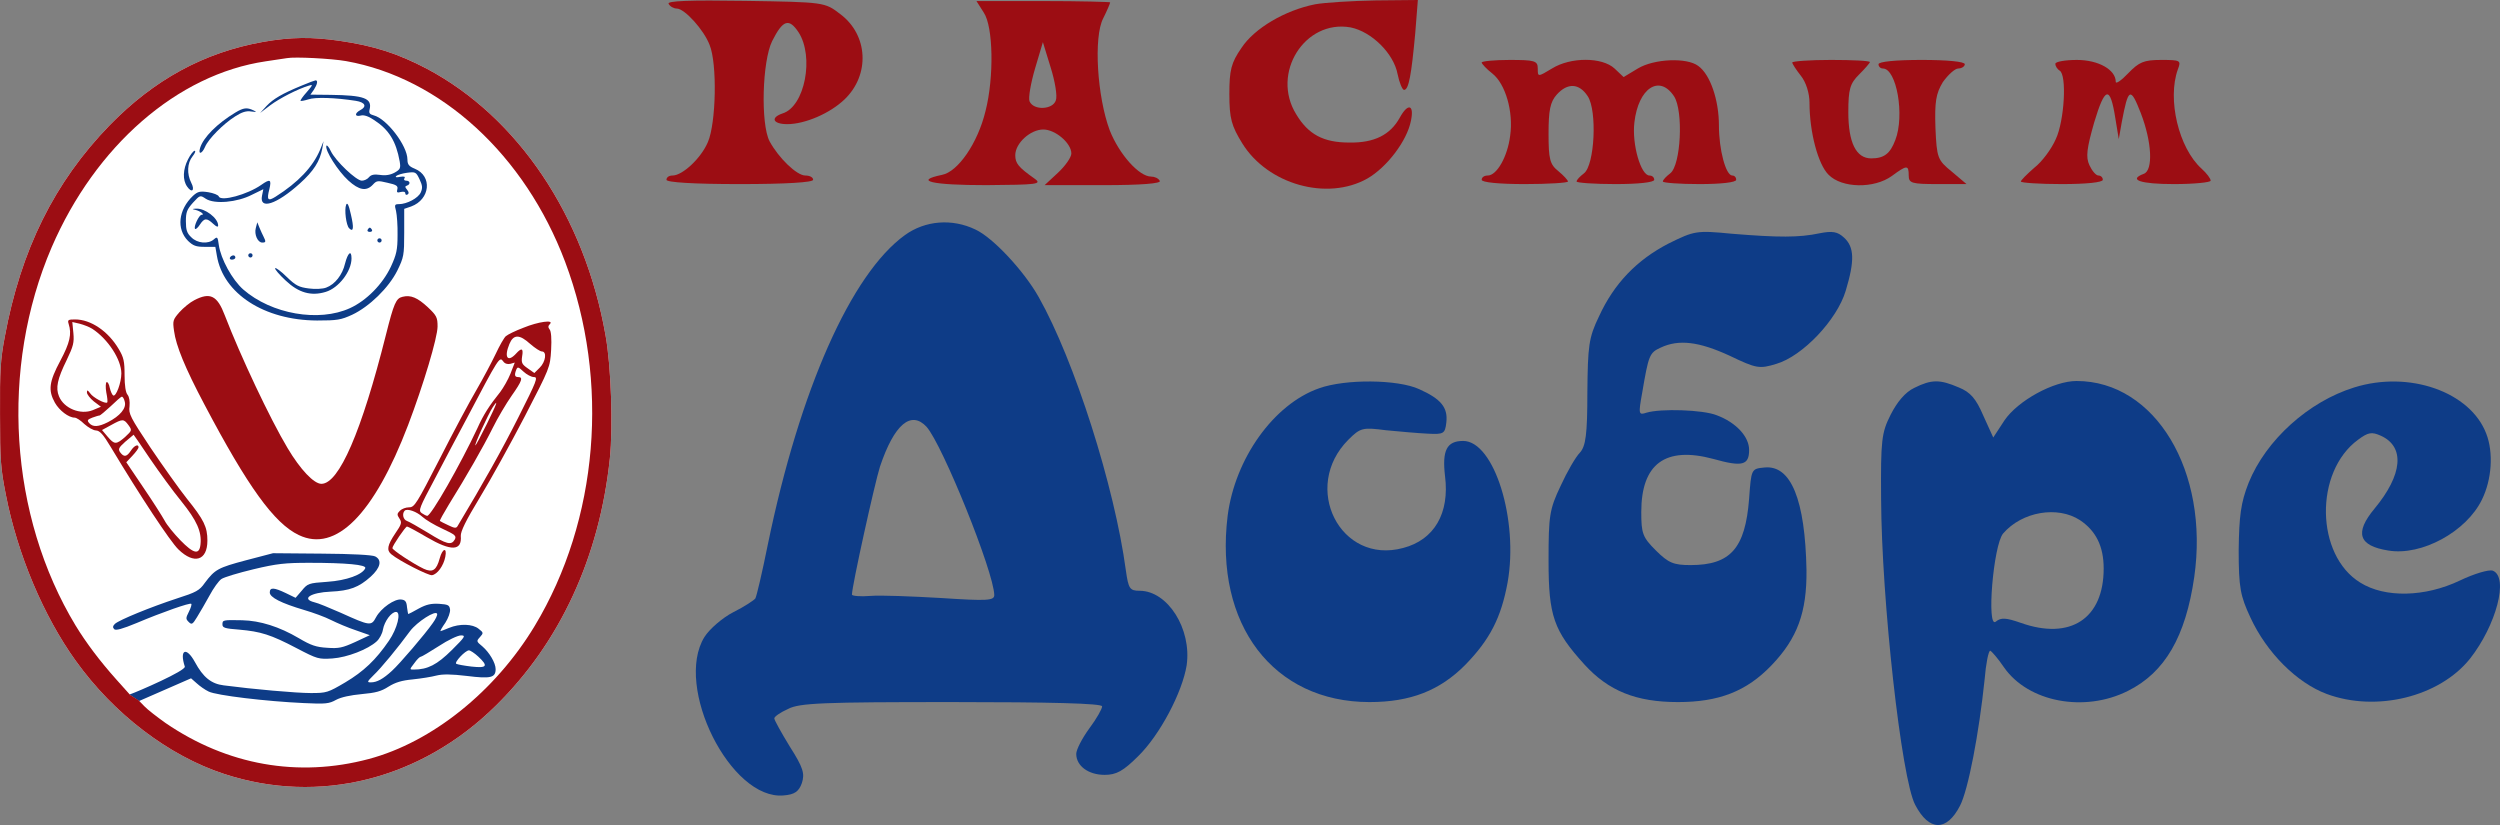 <svg width="200" height="66" viewBox="0 0 200 66" fill="none" xmlns="http://www.w3.org/2000/svg">
<rect x="0" y="0" width="200" height="66" fill="#808080" stroke="none"/>
<g id="&#208;&#187;&#208;&#190;&#208;&#179;&#208;&#190;&#209;&#130;&#208;&#184;&#208;&#191;">
<g clip-path="url(#clip0_727_347)">
<g id="&#208;&#187;&#208;&#190;&#208;&#179;&#208;&#190;">
<path id="&#208;&#190;&#208;&#178;&#208;&#176;&#208;&#187;" fill-rule="evenodd" clip-rule="evenodd" d="M8.762 10.03C12.341 6.358 16.334 4.189 21.049 3.352C23.286 2.959 24.938 2.942 27.175 3.267C29.894 3.66 31.804 4.274 34.127 5.487C41.44 9.364 46.775 17.306 48.444 26.836C48.892 29.312 49.047 34.146 48.788 36.673C47.962 44.564 44.796 51.413 39.651 56.468C33.662 62.378 25.523 64.41 17.934 61.916C13.494 60.465 9.106 57.117 6.06 52.865C3.479 49.278 1.397 44.342 0.468 39.577C0.055 37.476 0.003 36.861 0.003 33.155C-0.014 29.586 0.037 28.783 0.381 26.956C1.672 19.97 4.357 14.573 8.762 10.03Z" fill="white"/>
<g id="&#209;&#129;&#208;&#184;&#208;&#189;&#208;&#184;&#208;&#185;">
<path id="&#208;&#178;&#208;&#190;&#208;&#187;&#208;&#190;&#209;&#129;&#209;&#139;" d="M18.829 9.005C17.383 9.876 16.265 10.986 16.007 11.84C15.835 12.404 16.161 12.318 16.402 11.755C16.66 11.123 17.865 9.91 18.811 9.313C19.345 8.971 19.706 8.851 20.102 8.92C20.532 8.971 20.567 8.971 20.291 8.834C19.758 8.578 19.483 8.612 18.829 9.005Z" fill="#0E3C87"/>
<path id="&#208;&#178;&#208;&#190;&#208;&#187;&#208;&#190;&#209;&#129;&#209;&#139;_2" d="M15.043 12.746C14.63 13.548 14.596 14.402 14.974 14.932C15.353 15.478 15.611 15.222 15.301 14.624C14.94 13.924 14.974 13.036 15.404 12.507C15.594 12.268 15.68 12.062 15.576 12.062C15.473 12.062 15.232 12.37 15.043 12.746Z" fill="#0E3C87"/>
<path id="&#208;&#179;&#208;&#187;&#208;&#176;&#208;&#183;" d="M27.691 16.384C27.536 16.776 27.691 18.023 27.932 18.262C28.276 18.604 28.328 18.245 28.07 17.152C27.898 16.366 27.777 16.162 27.691 16.384Z" fill="#0E3C87"/>
<path id="&#209;&#131;&#209;&#133;&#208;&#190;" d="M15.645 16.793C16.041 16.896 16.42 17.186 16.127 17.186C15.921 17.186 15.456 18.177 15.611 18.313C15.662 18.365 15.835 18.211 15.989 17.972C16.351 17.425 16.54 17.425 17.056 17.904C17.332 18.16 17.452 18.194 17.452 18.023C17.435 17.442 16.402 16.657 15.697 16.691C15.353 16.708 15.335 16.725 15.645 16.793Z" fill="#0E3C87"/>
<path id="&#208;&#179;&#208;&#187;&#208;&#176;&#208;&#183;_2" d="M20.463 18.245C20.326 18.757 20.618 19.406 20.98 19.406C21.272 19.406 21.29 19.338 21.083 18.928C20.997 18.774 20.859 18.45 20.756 18.211L20.584 17.784L20.463 18.245Z" fill="#0E3C87"/>
<path id="&#208;&#178;&#208;&#181;&#209;&#129;&#208;&#189;&#209;&#131;&#209;&#136;&#208;&#186;&#208;&#184;" d="M29.412 18.382C29.36 18.467 29.429 18.553 29.584 18.553C29.739 18.553 29.808 18.467 29.756 18.382C29.704 18.279 29.618 18.211 29.584 18.211C29.549 18.211 29.463 18.279 29.412 18.382Z" fill="#0E3C87"/>
<path id="&#208;&#178;&#208;&#181;&#209;&#129;&#208;&#189;&#209;&#131;&#209;&#136;&#208;&#186;&#208;&#184;_2" d="M30.186 19.235C30.186 19.321 30.272 19.406 30.358 19.406C30.462 19.406 30.53 19.321 30.53 19.235C30.53 19.133 30.462 19.065 30.358 19.065C30.272 19.065 30.186 19.133 30.186 19.235Z" fill="#0E3C87"/>
<path id="&#208;&#178;&#208;&#181;&#209;&#129;&#208;&#189;&#209;&#131;&#209;&#136;&#208;&#186;&#208;&#184;_3" d="M19.861 20.431C19.861 20.517 19.947 20.602 20.033 20.602C20.137 20.602 20.205 20.517 20.205 20.431C20.205 20.329 20.137 20.261 20.033 20.261C19.947 20.261 19.861 20.329 19.861 20.431Z" fill="#0E3C87"/>
<path id="&#209;&#128;&#208;&#190;&#209;&#130;" d="M27.605 21.08C27.398 21.985 26.796 22.754 26.091 23.01C25.832 23.113 25.213 23.147 24.714 23.078C23.922 22.976 23.664 22.856 22.942 22.156C22.477 21.695 22.047 21.387 22.012 21.456C21.961 21.524 22.339 21.968 22.855 22.446C23.888 23.42 24.886 23.71 26.056 23.352C27.089 23.044 28.121 21.712 28.121 20.67C28.121 19.97 27.829 20.209 27.605 21.08Z" fill="#0E3C87"/>
<path id="&#208;&#178;&#208;&#181;&#209;&#129;&#208;&#189;&#209;&#131;&#209;&#136;&#208;&#186;&#208;&#184;_4" d="M18.398 20.602C18.347 20.688 18.416 20.773 18.553 20.773C18.708 20.773 18.829 20.688 18.829 20.602C18.829 20.5 18.76 20.431 18.674 20.431C18.571 20.431 18.45 20.5 18.398 20.602Z" fill="#0E3C87"/>
<path id="&#208;&#187;&#208;&#184;&#209;&#134;&#208;&#190;" d="M24.163 6.836C22.58 7.486 21.857 7.912 21.324 8.476L20.808 9.04L21.616 8.425C22.374 7.861 23.802 7.127 24.697 6.854C25.058 6.734 25.041 6.785 24.542 7.366C24.232 7.708 24.009 8.032 24.043 8.066C24.077 8.1 24.353 8.049 24.68 7.947C25.213 7.759 26.813 7.81 28.465 8.066C29.223 8.186 29.377 8.527 28.81 8.818C28.345 9.074 28.379 9.364 28.861 9.245C29.102 9.176 29.481 9.296 29.928 9.603C31.116 10.372 31.683 11.294 31.976 12.917C32.062 13.446 32.028 13.549 31.58 13.805C31.236 13.993 30.857 14.061 30.41 13.993C29.928 13.924 29.687 13.976 29.515 14.181C29.395 14.334 29.137 14.454 28.947 14.454C28.5 14.454 26.848 12.883 26.469 12.097C26.314 11.755 26.142 11.567 26.108 11.67C25.987 12.028 27.037 13.685 27.863 14.437C28.724 15.222 29.309 15.325 29.825 14.778C30.135 14.437 30.221 14.437 31.012 14.625C31.718 14.778 31.855 14.881 31.787 15.137C31.718 15.393 31.769 15.444 32.062 15.359C32.286 15.308 32.423 15.342 32.423 15.461C32.423 15.581 32.509 15.615 32.595 15.564C32.733 15.479 32.716 15.359 32.561 15.171C32.389 14.966 32.389 14.898 32.561 14.847C32.853 14.744 32.819 14.454 32.492 14.454C32.337 14.454 32.286 14.368 32.355 14.266C32.441 14.129 32.337 14.095 32.01 14.146C31.701 14.215 31.597 14.181 31.701 14.078C31.787 13.993 32.182 13.873 32.561 13.822C33.232 13.736 33.284 13.754 33.559 14.334C33.8 14.847 33.817 15.034 33.662 15.393C33.456 15.854 32.544 16.332 31.907 16.332C31.58 16.332 31.546 16.384 31.683 16.879C31.752 17.186 31.821 18.058 31.804 18.809C31.804 19.987 31.718 20.363 31.27 21.337C30.599 22.754 29.309 24.052 28.001 24.65C25.506 25.794 21.72 25.128 19.465 23.164C18.571 22.378 17.659 20.705 17.504 19.595C17.418 18.946 17.383 18.911 17.108 19.151C16.66 19.543 15.783 19.475 15.301 18.98C14.957 18.655 14.871 18.399 14.871 17.699C14.871 16.964 14.957 16.759 15.439 16.213C16.007 15.598 16.007 15.598 16.471 15.905C17.16 16.35 18.966 16.196 20.154 15.581L21.066 15.137L20.963 15.649C20.722 16.811 22.116 16.367 23.991 14.676C25.093 13.685 25.592 12.9 25.781 11.892L25.884 11.294L25.609 11.977C25.024 13.361 23.854 14.59 22.047 15.735C21.427 16.128 21.324 15.991 21.548 15.137C21.737 14.351 21.616 14.283 20.894 14.795C19.792 15.564 17.676 16.145 17.504 15.718C17.469 15.598 17.073 15.444 16.66 15.376C15.989 15.274 15.817 15.325 15.439 15.666C14.269 16.777 14.097 18.314 15.043 19.27C15.456 19.663 15.68 19.748 16.385 19.748H17.228L17.349 20.449C17.848 23.489 21.135 25.623 25.368 25.641C26.985 25.641 27.278 25.589 28.173 25.18C29.549 24.53 31.098 23.027 31.787 21.644C32.303 20.585 32.337 20.414 32.337 18.621V16.708L32.888 16.52C34.419 15.957 34.609 14.078 33.181 13.497C32.716 13.309 32.595 13.156 32.595 12.763C32.595 11.653 30.926 9.484 29.894 9.228C29.567 9.142 29.498 9.04 29.567 8.766C29.79 7.861 29.137 7.622 26.435 7.588L24.834 7.571L25.11 7.178C25.385 6.751 25.454 6.427 25.247 6.427C25.161 6.444 24.68 6.614 24.163 6.836Z" fill="#0E3C87"/>
<path id="&#209;&#128;&#209;&#131;&#208;&#186;&#208;&#176;" fill-rule="evenodd" clip-rule="evenodd" d="M15.284 54.265L15.731 54.658C15.972 54.88 16.402 55.188 16.695 55.324C17.297 55.632 21.307 56.11 24.301 56.246C26.056 56.332 26.331 56.298 26.882 55.99C27.295 55.768 28.035 55.614 28.93 55.529C30.066 55.427 30.496 55.307 31.081 54.931C31.632 54.59 32.131 54.436 33.026 54.351C33.697 54.282 34.54 54.146 34.919 54.043C35.417 53.924 36.071 53.924 37.362 54.077C39.255 54.316 39.651 54.214 39.651 53.531C39.651 53.035 39.152 52.199 38.601 51.72C38.102 51.31 38.102 51.293 38.395 50.969C38.687 50.644 38.687 50.61 38.291 50.303C37.809 49.91 36.777 49.876 35.917 50.234C35.59 50.371 35.28 50.491 35.245 50.491C35.194 50.491 35.366 50.183 35.624 49.825C35.865 49.449 36.037 48.971 36.003 48.749C35.951 48.407 35.848 48.356 35.125 48.305C34.488 48.27 34.11 48.356 33.507 48.68C33.077 48.919 32.699 49.124 32.664 49.124C32.647 49.124 32.595 48.868 32.561 48.578C32.526 48.134 32.423 47.997 32.114 47.963C31.58 47.878 30.479 48.646 30.083 49.381C29.704 50.098 29.601 50.081 27.261 49.022C26.366 48.629 25.419 48.236 25.161 48.185C24.06 47.912 24.852 47.399 26.452 47.331C27.966 47.263 28.706 46.989 29.653 46.136C30.444 45.418 30.582 44.803 30.014 44.513C29.79 44.394 28.173 44.308 25.747 44.291L21.84 44.257L19.689 44.82C17.435 45.418 17.194 45.555 16.385 46.631C15.955 47.246 15.697 47.382 14.148 47.878C12.066 48.561 9.553 49.586 9.192 49.91C9.02 50.081 9.003 50.2 9.14 50.337C9.261 50.457 9.777 50.32 10.93 49.842C12.995 48.971 15.198 48.202 15.301 48.305C15.353 48.356 15.267 48.629 15.112 48.937C14.854 49.449 14.854 49.517 15.095 49.756C15.335 49.995 15.404 49.961 15.766 49.364C16.007 48.988 16.437 48.219 16.764 47.639C17.073 47.058 17.504 46.46 17.71 46.323C17.934 46.17 19.087 45.828 20.291 45.538C22.15 45.094 22.821 45.025 24.748 45.025C27.708 45.025 29.326 45.179 29.223 45.452C29.016 45.965 27.725 46.443 26.177 46.545C24.68 46.648 24.611 46.682 24.146 47.246L23.647 47.826L22.873 47.451C21.909 46.989 21.582 46.972 21.582 47.399C21.582 47.792 22.494 48.253 24.335 48.8C25.041 49.005 26.022 49.364 26.486 49.603C26.968 49.842 27.846 50.218 28.465 50.422L29.584 50.815L28.414 51.362C27.398 51.823 27.106 51.891 26.177 51.823C25.299 51.772 24.886 51.635 23.905 51.054C22.339 50.132 20.808 49.654 19.379 49.62C17.814 49.586 17.796 49.603 17.796 49.961C17.796 50.218 17.985 50.286 19.139 50.371C20.859 50.525 21.651 50.764 23.733 51.857C25.402 52.728 25.488 52.745 26.59 52.677C27.794 52.592 29.446 51.943 30.135 51.31C30.358 51.106 30.582 50.696 30.634 50.371C30.754 49.705 31.305 48.954 31.683 48.954C32.114 48.954 31.787 50.286 31.115 51.259C30.066 52.796 29.085 53.719 27.622 54.59C26.228 55.41 26.125 55.444 24.869 55.444C23.699 55.444 20.223 55.136 17.899 54.829C16.901 54.709 16.247 54.18 15.594 52.967C14.905 51.703 14.337 51.959 14.785 53.326C14.888 53.65 11.075 55.311 10.352 55.567L11.128 56.081L15.284 54.265ZM31.356 53.667C31.993 53.087 34.006 50.73 34.626 49.842C34.85 49.534 35.005 49.21 34.97 49.107C34.867 48.783 33.37 49.739 32.802 50.491C31.838 51.806 30.479 53.462 29.876 54.026C29.36 54.538 29.343 54.59 29.67 54.59C30.152 54.59 30.651 54.316 31.356 53.667ZM33.112 53.565C34.213 53.565 34.97 53.172 36.14 52.011C37.224 50.935 37.276 50.832 36.88 50.832C36.622 50.832 35.831 51.208 35.108 51.686C34.385 52.147 33.731 52.54 33.662 52.54C33.576 52.54 33.352 52.762 33.146 53.053C32.916 53.35 32.82 53.475 32.85 53.527C32.872 53.565 32.96 53.565 33.112 53.565ZM37.723 53.326C38.962 53.462 39.083 53.292 38.257 52.523C37.964 52.25 37.62 52.028 37.517 52.028C37.224 52.028 36.312 53.001 36.502 53.104C36.588 53.155 37.138 53.258 37.723 53.326Z" fill="#0E3C87"/>
</g>
<g id="&#208;&#186;&#209;&#128;&#208;&#176;&#209;&#129;&#208;&#189;&#209;&#139;&#208;&#185;">
<path id="V" d="M15.542 24.018C15.198 24.189 14.664 24.633 14.355 24.975C13.838 25.572 13.804 25.658 13.924 26.478C14.079 27.656 14.802 29.432 16.368 32.387C19.81 38.911 21.926 41.866 23.905 42.805C26.865 44.223 29.911 41.166 32.647 34.01C33.869 30.799 35.005 27.007 35.005 26.119C35.005 25.402 34.936 25.248 34.23 24.582C33.404 23.813 32.853 23.574 32.2 23.745C31.683 23.864 31.511 24.257 30.875 26.785C28.93 34.522 27.123 38.706 25.712 38.706C25.11 38.706 24.026 37.562 23.01 35.854C21.599 33.497 19.242 28.493 17.985 25.231C17.383 23.642 16.815 23.352 15.542 24.018Z" fill="#9C0D13"/>
<path id="&#208;&#186;&#208;&#184;&#209;&#129;&#209;&#130;&#209;&#140;" d="M5.492 25.914C5.75 26.716 5.596 27.417 4.821 28.868C3.926 30.542 3.84 31.225 4.391 32.216C4.752 32.848 5.492 33.411 5.974 33.411C6.112 33.411 6.456 33.633 6.749 33.924C7.058 34.197 7.471 34.436 7.678 34.436C7.988 34.453 8.263 34.761 8.865 35.768C11.223 39.697 13.615 43.317 14.268 43.949C15.525 45.179 16.592 44.854 16.592 43.249C16.592 42.156 16.316 41.592 14.957 39.901C14.32 39.099 13.012 37.254 12.031 35.802C10.431 33.394 10.276 33.104 10.362 32.506C10.397 32.113 10.345 31.755 10.207 31.584C10.053 31.413 9.966 30.849 9.966 30.013C9.966 28.902 9.898 28.595 9.502 27.929C8.659 26.494 7.265 25.555 6.009 25.555C5.458 25.555 5.389 25.589 5.492 25.914ZM7.385 26.306C8.641 27.126 9.708 28.766 9.708 29.876C9.708 30.61 9.278 31.772 9.054 31.635C8.968 31.584 8.848 31.311 8.779 31.02C8.727 30.73 8.607 30.525 8.521 30.576C8.452 30.628 8.435 31.003 8.504 31.396C8.59 31.806 8.624 32.165 8.573 32.199C8.435 32.335 7.437 31.806 7.213 31.464C7.007 31.191 6.955 31.174 6.955 31.396C6.955 31.55 7.213 31.874 7.506 32.113L8.074 32.54L7.42 32.814C6.439 33.206 5.114 32.677 4.718 31.703C4.443 31.037 4.58 30.337 5.337 28.8C5.871 27.69 5.94 27.399 5.871 26.648L5.785 25.76L6.37 25.896C6.697 25.982 7.144 26.153 7.385 26.306ZM9.984 32.148C10.121 32.66 9.605 33.275 8.641 33.77C7.867 34.163 7.42 34.18 7.127 33.838C6.955 33.633 6.989 33.565 7.385 33.411C7.626 33.326 7.884 33.241 7.953 33.241C8.022 33.241 8.418 32.899 8.848 32.506C9.278 32.096 9.674 31.738 9.743 31.738C9.812 31.721 9.932 31.891 9.984 32.148ZM10.276 34.009C10.569 34.419 10.569 34.436 10.018 34.949C9.295 35.58 9.158 35.58 8.607 34.931L8.16 34.402L8.882 34.009C9.812 33.497 9.898 33.497 10.276 34.009ZM11.997 36.691C12.72 37.749 13.838 39.287 14.509 40.106C15.748 41.644 16.144 42.532 16.041 43.539C15.955 44.41 15.508 44.325 14.441 43.232C13.924 42.702 13.339 41.985 13.167 41.644C12.978 41.302 12.221 40.106 11.464 38.996L10.104 36.981L10.586 36.468C10.861 36.178 11.085 35.871 11.085 35.785C11.085 35.495 10.741 35.632 10.466 36.059C10.139 36.554 9.915 36.588 9.622 36.195C9.433 35.939 9.485 35.819 10.018 35.341C10.38 35.034 10.672 34.795 10.689 34.778C10.706 34.778 11.291 35.649 11.997 36.691Z" fill="#9C0D13"/>
<path id="&#208;&#186;&#208;&#176;&#209;&#128;&#208;&#176;&#208;&#189;&#208;&#180;&#208;&#176;&#209;&#136;" d="M41.871 26.221C41.234 26.46 40.614 26.768 40.477 26.887C40.339 26.99 39.961 27.656 39.651 28.322C39.324 29.005 38.635 30.303 38.119 31.191C37.586 32.096 36.261 34.573 35.177 36.708C33.335 40.294 33.163 40.585 32.733 40.585C32.475 40.585 32.148 40.704 31.993 40.858C31.752 41.097 31.752 41.182 31.959 41.49C32.165 41.797 32.131 41.934 31.614 42.685C30.995 43.608 30.909 44.018 31.305 44.342C31.941 44.872 34.264 46.05 34.557 46.016C34.987 45.948 35.486 45.264 35.624 44.547C35.779 43.761 35.4 43.847 35.177 44.667C34.918 45.623 34.609 45.828 33.903 45.504C33.043 45.094 31.391 44.001 31.391 43.847C31.391 43.659 32.44 42.122 32.561 42.122C32.63 42.122 33.335 42.498 34.144 42.976C36.106 44.12 36.966 44.086 36.863 42.873C36.846 42.515 37.259 41.661 38.377 39.816C39.238 38.399 40.855 35.478 41.974 33.326C44.004 29.398 44.004 29.398 44.09 27.997C44.142 27.092 44.09 26.494 43.97 26.358C43.832 26.187 43.849 26.067 43.987 25.931C44.366 25.555 43.075 25.726 41.871 26.221ZM42.421 27.519C42.8 27.844 43.213 28.117 43.35 28.117C43.764 28.117 43.66 28.937 43.178 29.415L42.748 29.842L42.215 29.466C41.75 29.142 41.699 29.022 41.767 28.527C41.888 27.861 41.733 27.792 41.285 28.288C40.614 29.022 40.305 28.595 40.752 27.519C41.079 26.733 41.561 26.733 42.421 27.519ZM40.821 29.108L41.182 29.005L40.838 29.893C40.649 30.371 40.27 31.02 40.029 31.345C39.152 32.438 38.687 33.155 38.188 34.265C36.829 37.169 34.488 41.268 34.178 41.268C34.11 41.268 33.903 41.165 33.731 41.046C33.456 40.841 33.542 40.636 34.798 38.279C35.538 36.861 36.674 34.709 37.328 33.497C39.926 28.561 39.961 28.51 40.253 28.903C40.373 29.09 40.597 29.159 40.821 29.108ZM42.714 30.166C43.058 30.166 42.955 30.44 41.475 33.377C40.167 35.973 38.704 38.586 36.605 42.088C36.502 42.276 36.347 42.258 35.865 42.019C35.538 41.866 35.228 41.712 35.194 41.678C35.159 41.644 35.486 41.063 35.899 40.38C37.345 38.057 38.67 35.734 39.41 34.248C39.806 33.446 40.494 32.284 40.924 31.669C41.767 30.474 41.871 30.166 41.458 30.166C41.182 30.166 41.131 30.013 41.303 29.569C41.406 29.33 41.475 29.347 41.871 29.722C42.129 29.962 42.507 30.166 42.714 30.166ZM38.945 33.924C38.481 34.863 38.068 35.632 38.033 35.632C37.913 35.632 39.066 33.121 39.41 32.592C39.909 31.84 39.771 32.25 38.945 33.924ZM33.8 41.353C34.041 41.575 34.746 42.002 35.383 42.293C36.416 42.771 36.536 42.873 36.381 43.164C36.106 43.642 35.744 43.556 34.23 42.617C33.473 42.156 32.716 41.729 32.561 41.678C32.251 41.575 32.148 41.097 32.372 40.858C32.578 40.653 33.335 40.926 33.8 41.353Z" fill="#9C0D13"/>
<path id="&#208;&#190;&#208;&#178;&#208;&#176;&#208;&#187;_2" fill-rule="evenodd" clip-rule="evenodd" d="M8.762 10.03C12.341 6.358 16.334 4.189 21.049 3.352C23.286 2.959 24.938 2.942 27.175 3.267C29.894 3.66 31.804 4.274 34.127 5.487C41.44 9.364 46.775 17.306 48.444 26.836C48.892 29.312 49.047 34.146 48.788 36.673C47.962 44.564 44.796 51.413 39.651 56.468C33.662 62.378 25.523 64.41 17.934 61.916C13.494 60.465 9.106 57.117 6.06 52.865C3.479 49.278 1.397 44.342 0.468 39.577C0.055 37.476 0.003 36.861 0.003 33.155C-0.014 29.586 0.037 28.783 0.381 26.956C1.672 19.97 4.357 14.573 8.762 10.03ZM45.209 20.944C41.991 12.404 35.28 6.239 27.691 4.889C26.521 4.684 23.595 4.531 22.959 4.65C22.832 4.668 22.556 4.71 22.223 4.76C21.925 4.806 21.58 4.858 21.255 4.906C14.2 5.948 7.643 11.653 4.133 19.782C-0.014 29.449 0.726 41.251 6.06 50.064C6.886 51.413 7.97 52.865 9.313 54.367L10.414 55.597L11.085 56.024L11.55 56.502C11.808 56.776 12.565 57.356 13.236 57.835C18.175 61.216 23.854 62.224 29.498 60.721C34.557 59.372 39.616 55.324 42.783 50.064C47.876 41.609 48.806 30.508 45.209 20.944Z" fill="#9C0D13"/>
</g>
</g>
<g id="&#209;&#130;&#208;&#181;&#208;&#186;&#209;&#129;&#209;&#130;">
<g id="&#208;&#186;&#209;&#128;&#208;&#176;&#209;&#129;&#208;&#189;&#209;&#139;&#208;&#185;_2">
<path id="Vector" d="M53.49 0.308C53.593 0.514 53.904 0.685 54.145 0.685C54.767 0.685 56.319 2.397 56.768 3.596C57.389 5.103 57.286 9.863 56.63 11.37C56.078 12.672 54.594 14.042 53.8 14.042C53.524 14.042 53.317 14.179 53.317 14.384C53.317 14.59 55.491 14.727 59.184 14.727C62.876 14.727 65.05 14.59 65.05 14.384C65.05 14.179 64.774 14.042 64.428 14.042C63.738 14.042 62.289 12.637 61.565 11.302C60.84 9.898 60.978 4.897 61.772 3.288C62.634 1.575 63.117 1.438 63.876 2.569C65.153 4.521 64.394 8.528 62.6 9.076C61.599 9.418 61.84 9.932 62.979 9.932C64.394 9.932 66.395 9.076 67.569 7.946C69.605 5.993 69.466 2.808 67.224 1.13C65.981 0.171 65.947 0.171 59.598 0.069C55.181 1.43051e-05 53.317 0.069 53.49 0.308Z" fill="#9C0D13"/>
<path id="Vector_2" d="M78.703 1.01C79.463 2.14 79.531 6.182 78.841 8.887C78.22 11.456 76.633 13.75 75.356 13.99C73.044 14.47 74.562 14.812 78.91 14.812C82.948 14.778 83.396 14.743 82.775 14.298C81.464 13.374 81.222 13.065 81.222 12.415C81.222 11.456 82.43 10.36 83.465 10.36C84.431 10.36 85.708 11.456 85.708 12.278C85.708 12.586 85.225 13.271 84.638 13.819L83.569 14.812H88.296C91.333 14.812 92.92 14.675 92.782 14.47C92.679 14.264 92.368 14.127 92.092 14.127C91.126 14.127 89.538 12.346 88.779 10.428C87.779 7.757 87.468 2.962 88.262 1.455C88.572 0.839 88.814 0.257 88.814 0.188C88.814 0.154 86.398 0.085 83.465 0.085H78.117L78.703 1.01ZM84.466 8.031C84.224 8.784 82.672 8.853 82.361 8.099C82.257 7.825 82.465 6.627 82.81 5.462L83.431 3.373L84.052 5.394C84.397 6.49 84.604 7.688 84.466 8.031Z" fill="#9C0D13"/>
<path id="Vector_3" d="M105.215 0.342C102.8 0.822 100.35 2.26 99.315 3.836C98.487 5.034 98.349 5.616 98.349 7.534C98.349 9.486 98.521 10.069 99.384 11.473C101.42 14.761 106.182 16.096 109.391 14.281C110.944 13.391 112.565 11.267 112.876 9.658C113.152 8.356 112.634 8.219 111.979 9.418C111.22 10.788 109.943 11.439 107.942 11.404C105.871 11.404 104.663 10.754 103.697 9.144C101.661 5.856 104.387 1.541 108.045 2.192C109.736 2.534 111.496 4.281 111.806 5.925C111.944 6.61 112.186 7.192 112.324 7.192C112.703 7.192 112.91 5.993 113.221 2.637L113.428 -0L110.046 0.034C108.149 0.068 105.975 0.205 105.215 0.342Z" fill="#9C0D13"/>
<path id="Vector_4" d="M118.535 5C118.535 5.103 118.915 5.514 119.398 5.891C120.433 6.713 121.089 8.939 120.813 10.857C120.606 12.535 119.743 14.042 119.018 14.042C118.742 14.042 118.535 14.179 118.535 14.384C118.535 14.59 119.915 14.727 121.986 14.727C123.884 14.727 125.437 14.624 125.437 14.521C125.437 14.418 125.091 14.042 124.677 13.699C123.987 13.151 123.884 12.74 123.884 10.685C123.884 8.802 124.022 8.151 124.539 7.569C125.402 6.61 126.334 6.644 127.024 7.706C127.783 8.87 127.576 13.22 126.713 13.87C126.403 14.11 126.127 14.384 126.127 14.521C126.127 14.624 127.541 14.727 129.232 14.727C131.061 14.727 132.338 14.59 132.338 14.384C132.338 14.179 132.165 14.042 131.958 14.042C131.268 14.042 130.543 11.541 130.751 9.795C131.061 7.055 132.752 5.925 133.925 7.706C134.684 8.87 134.477 13.22 133.615 13.87C133.304 14.11 133.028 14.384 133.028 14.521C133.028 14.624 134.339 14.727 135.961 14.727C137.686 14.727 138.894 14.59 138.894 14.384C138.894 14.179 138.756 14.042 138.584 14.042C138.066 14.042 137.514 11.987 137.514 10.035C137.514 8.014 136.824 5.959 135.858 5.274C134.96 4.589 132.338 4.692 131.027 5.48L129.888 6.165L129.163 5.48C128.163 4.555 125.644 4.555 124.16 5.48C123.021 6.165 123.021 6.165 123.021 5.48C123.021 4.863 122.779 4.795 120.778 4.795C119.536 4.795 118.535 4.897 118.535 5Z" fill="#9C0D13"/>
<path id="Vector_5" d="M143.38 5C143.38 5.103 143.691 5.582 144.07 6.062C144.484 6.575 144.76 7.466 144.76 8.219C144.76 10.582 145.45 13.151 146.279 13.973C147.348 15.069 149.936 15.103 151.351 14.076C152.559 13.185 152.697 13.185 152.697 14.041C152.697 14.658 152.938 14.726 155.009 14.726H157.321L156.147 13.733C155.009 12.808 154.94 12.637 154.836 10.24C154.767 8.151 154.871 7.5 155.423 6.575C155.837 5.993 156.389 5.479 156.665 5.479C156.941 5.479 157.183 5.308 157.183 5.137C157.183 4.931 155.802 4.794 153.732 4.794C151.662 4.794 150.281 4.931 150.281 5.137C150.281 5.308 150.419 5.479 150.626 5.479C151.731 5.479 152.386 9.247 151.627 11.199C151.213 12.295 150.73 12.671 149.695 12.671C148.487 12.671 147.866 11.404 147.866 8.973C147.866 7.123 148.004 6.678 148.729 5.959C149.212 5.479 149.591 5.034 149.591 4.966C149.591 4.863 148.211 4.794 146.486 4.794C144.795 4.794 143.38 4.897 143.38 5Z" fill="#9C0D13"/>
<path id="Vector_6" d="M164.429 5.103C164.429 5.308 164.602 5.548 164.774 5.651C165.361 5.993 165.154 9.658 164.464 11.13C164.119 11.918 163.359 12.946 162.738 13.425C162.152 13.939 161.669 14.418 161.669 14.521C161.669 14.624 163.152 14.727 164.947 14.727C166.914 14.727 168.225 14.59 168.225 14.384C168.225 14.179 168.052 14.042 167.88 14.042C167.673 14.042 167.362 13.665 167.155 13.22C166.845 12.569 166.948 11.85 167.535 9.795C168.397 6.918 168.811 6.815 169.226 9.452L169.502 11.13L169.743 9.761C170.261 7.021 170.433 6.918 171.261 9.041C172.159 11.37 172.262 13.631 171.503 13.905C170.226 14.384 171.227 14.727 173.918 14.727C175.54 14.727 176.852 14.59 176.852 14.453C176.852 14.281 176.541 13.87 176.127 13.494C174.298 11.85 173.366 7.946 174.229 5.548C174.505 4.829 174.436 4.795 172.883 4.795C171.503 4.795 171.123 4.966 170.261 5.856C169.709 6.439 169.26 6.747 169.26 6.541C169.26 5.582 167.88 4.795 166.154 4.795C165.223 4.795 164.429 4.932 164.429 5.103Z" fill="#9C0D13"/>
</g>
<g id="&#209;&#129;&#208;&#184;&#208;&#189;&#208;&#184;&#208;&#185;_2">
<path id="Vector_7" d="M72.4 18.802C68.086 21.919 63.98 31.166 61.426 43.563C60.978 45.789 60.529 47.707 60.426 47.879C60.322 48.016 59.563 48.529 58.666 48.974C57.803 49.42 56.768 50.31 56.354 50.961C53.904 54.934 58.459 64.043 62.703 63.633C63.566 63.564 63.911 63.324 64.152 62.639C64.394 61.886 64.256 61.406 63.186 59.728C62.496 58.598 61.944 57.605 61.944 57.468C61.944 57.331 62.427 56.989 63.048 56.715C63.945 56.235 65.912 56.166 76.161 56.166C83.994 56.166 88.169 56.269 88.169 56.509C88.169 56.715 87.721 57.502 87.134 58.29C86.582 59.043 86.099 59.968 86.099 60.31C86.099 61.269 87.065 61.989 88.376 61.989C89.308 61.989 89.86 61.68 91.033 60.516C92.793 58.804 94.587 55.379 94.933 53.221C95.347 50.31 93.414 47.262 91.171 47.262C90.378 47.262 90.274 47.091 90.067 45.618C89.17 38.94 85.961 28.837 83.097 23.768C81.923 21.679 79.439 19.008 78.024 18.357C76.161 17.466 74.021 17.638 72.4 18.802ZM74.125 34.145C75.402 35.584 79.508 45.755 79.542 47.605C79.542 48.05 78.99 48.084 75.333 47.844C72.986 47.707 70.433 47.605 69.639 47.673C68.811 47.742 68.155 47.673 68.155 47.57C68.155 46.885 69.984 38.632 70.398 37.33C71.537 33.94 72.883 32.809 74.125 34.145Z" fill="#0E3C87"/>
<path id="Vector_8" d="M133.476 19.487C130.957 20.788 129.129 22.672 127.921 25.309C127.093 27.022 127.024 27.672 126.989 31.405C126.989 34.796 126.851 35.686 126.403 36.2C126.057 36.542 125.367 37.741 124.85 38.871C123.953 40.755 123.884 41.269 123.884 44.865C123.884 49.283 124.298 50.447 126.748 53.153C128.68 55.276 130.888 56.166 134.236 56.166C137.514 56.166 139.722 55.31 141.724 53.221C143.794 51.064 144.553 48.974 144.519 45.618C144.415 39.967 143.276 37.193 141.171 37.399C140.102 37.502 140.102 37.502 139.929 39.899C139.619 43.872 138.445 45.207 135.236 45.207C133.89 45.207 133.476 45.036 132.476 44.043C131.406 42.981 131.302 42.673 131.302 40.961C131.302 37.09 133.235 35.686 137.065 36.714C139.377 37.364 139.929 37.227 139.929 35.995C139.929 34.933 138.894 33.803 137.341 33.221C136.237 32.775 132.855 32.672 131.717 33.015C131.095 33.221 131.061 33.152 131.372 31.44C131.889 28.392 131.958 28.22 132.855 27.809C134.305 27.124 135.926 27.33 138.376 28.46C140.516 29.488 140.757 29.522 142.103 29.111C144.208 28.494 146.969 25.583 147.659 23.254C148.383 20.857 148.349 19.761 147.521 19.008C147.003 18.528 146.589 18.46 145.554 18.665C143.932 19.008 142.31 19.008 138.549 18.699C135.719 18.425 135.547 18.46 133.476 19.487Z" fill="#0E3C87"/>
<path id="Vector_9" d="M105.526 31.063C101.903 32.33 98.797 36.679 98.211 41.269C97.141 49.968 101.868 56.166 109.563 56.166C112.841 56.166 115.188 55.242 117.224 53.187C119.191 51.166 120.088 49.42 120.606 46.611C121.503 41.611 119.536 35.275 117.051 35.275C115.74 35.275 115.36 36.029 115.602 38.084C115.982 41.063 114.739 43.187 112.255 43.837C107.217 45.207 104.077 38.974 107.873 35.173C108.839 34.214 109.011 34.179 110.875 34.419C111.944 34.522 113.463 34.659 114.222 34.693C115.499 34.762 115.602 34.693 115.706 33.803C115.844 32.604 115.291 31.919 113.532 31.131C111.806 30.344 107.631 30.309 105.526 31.063Z" fill="#0E3C87"/>
<path id="Vector_10" d="M153.145 31.029C152.421 31.371 151.765 32.159 151.247 33.186C150.523 34.624 150.454 35.207 150.488 39.899C150.523 47.981 152.11 62.297 153.214 64.386C154.319 66.509 155.733 66.543 156.803 64.454C157.459 63.187 158.321 58.666 158.77 54.351C158.873 53.084 159.081 52.057 159.219 52.057C159.322 52.091 159.84 52.673 160.323 53.392C162.255 56.166 166.741 57.023 170.226 55.276C173.194 53.803 174.85 50.926 175.54 46.166C176.748 37.707 172.435 30.48 166.12 30.48C164.291 30.48 161.427 32.056 160.357 33.631L159.46 35.001L158.666 33.255C158.08 31.885 157.631 31.371 156.7 30.994C155.181 30.343 154.526 30.343 153.145 31.029ZM166.396 41.611C167.673 42.467 168.294 43.7 168.294 45.481C168.294 49.488 165.637 51.235 161.669 49.831C160.495 49.42 160.081 49.385 159.667 49.728C158.908 50.379 159.46 43.597 160.254 42.673C161.772 40.926 164.602 40.447 166.396 41.611Z" fill="#0E3C87"/>
<path id="Vector_11" d="M188.342 30.994C184.684 32.124 181.268 35.207 179.888 38.632C179.267 40.207 179.129 41.269 179.094 44.008C179.094 47.022 179.232 47.673 180.026 49.385C181.337 52.228 183.753 54.625 186.134 55.516C190.102 56.988 195.14 55.755 197.59 52.708C199.695 50.036 200.73 46.166 199.419 45.652C199.108 45.55 197.935 45.892 196.796 46.44C194.001 47.776 190.792 47.844 188.825 46.611C185.237 44.419 185.133 37.741 188.653 35.173C189.446 34.59 189.722 34.522 190.482 34.864C192.414 35.755 192.207 37.981 189.964 40.687C188.342 42.639 188.687 43.666 191.068 44.043C193.725 44.488 197.314 42.536 198.556 39.967C199.35 38.358 199.488 36.2 198.901 34.693C197.624 31.337 192.725 29.625 188.342 30.994Z" fill="#0E3C87"/>
</g>
</g>
</g>
</g>
<defs>
<clipPath id="clip0_727_347">
<rect width="200" height="66" rx="10" fill="white"/>
</clipPath>
</defs>
</svg>
